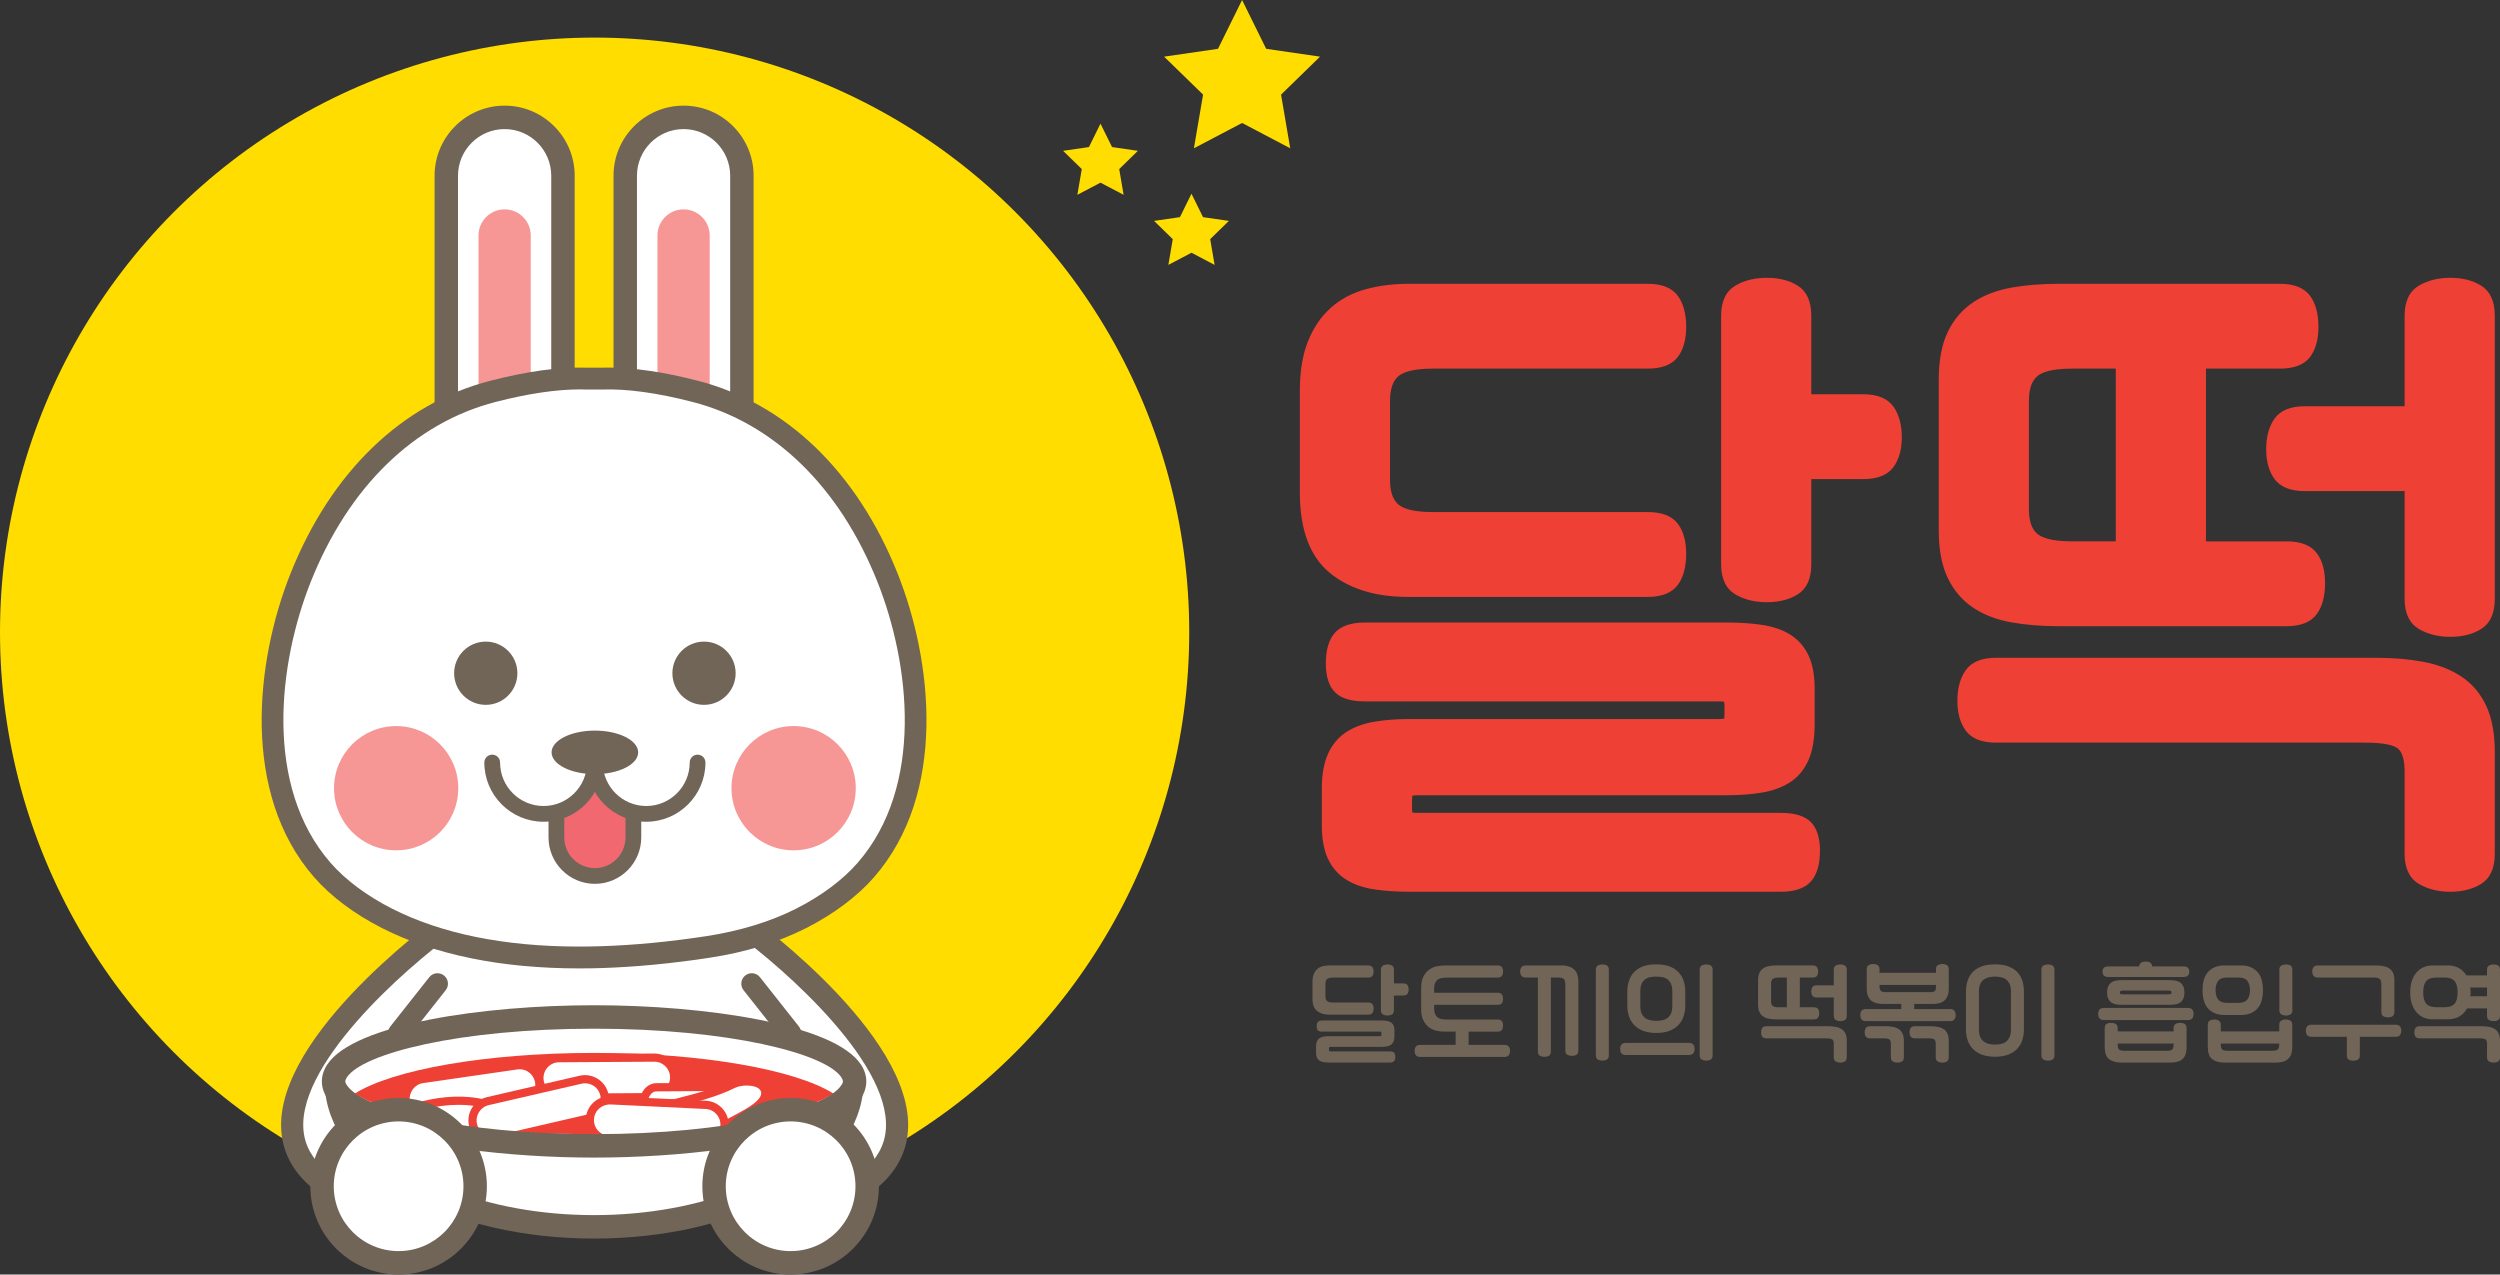 <?xml version="1.0" encoding="utf-8"?>
<!-- Generator: Adobe Illustrator 16.0.3, SVG Export Plug-In . SVG Version: 6.00 Build 0)  -->
<!DOCTYPE svg PUBLIC "-//W3C//DTD SVG 1.1//EN" "http://www.w3.org/Graphics/SVG/1.1/DTD/svg11.dtd">
<svg version="1.1" id="Layer_1" xmlns="http://www.w3.org/2000/svg" xmlns:xlink="http://www.w3.org/1999/xlink" x="0px" y="0px"
	 width="184.829px" height="94.229px" viewBox="0 0 184.829 94.229" enable-background="new 0 0 184.829 94.229"
	 xml:space="preserve">
<rect x="0" y="0" width="184.829" height="94.229" fill="#333333" stroke="none"/>
<g>
	<g>
		<g>
			<path fill="#716558" d="M98.568,72.272c-0.219,0-0.369,0.035-0.451,0.103c-0.083,0.07-0.125,0.185-0.125,0.346v0.951
				c0,0.159,0.042,0.273,0.125,0.343c0.083,0.069,0.232,0.105,0.451,0.105h2.583c0.15,0,0.253,0.037,0.313,0.115
				c0.059,0.076,0.088,0.186,0.088,0.323c0,0.145-0.029,0.256-0.088,0.336c-0.059,0.08-0.163,0.12-0.313,0.12h-2.886
				c-0.374,0-0.672-0.091-0.896-0.275s-0.336-0.489-0.336-0.916v-1.223c0-0.226,0.031-0.414,0.092-0.568
				c0.062-0.155,0.146-0.282,0.256-0.38c0.109-0.098,0.241-0.17,0.395-0.213c0.155-0.042,0.326-0.063,0.512-0.063h2.862
				c0.15,0,0.253,0.04,0.313,0.12c0.059,0.08,0.088,0.192,0.088,0.336c0,0.139-0.029,0.246-0.088,0.324
				c-0.059,0.078-0.163,0.116-0.313,0.116H98.568z M103.094,76.606c0,0.164-0.022,0.3-0.067,0.403
				c-0.046,0.104-0.111,0.184-0.196,0.238c-0.086,0.059-0.189,0.097-0.312,0.118c-0.123,0.021-0.262,0.031-0.417,0.031h-3.726
				c-0.053,0-0.086,0.01-0.101,0.029c-0.012,0.017-0.019,0.056-0.019,0.115v0.072c0,0.058,0.009,0.093,0.027,0.103
				c0.02,0.012,0.053,0.017,0.101,0.017h4.366c0.149,0,0.254,0.03,0.315,0.092c0.062,0.062,0.092,0.162,0.092,0.3
				c0,0.149-0.031,0.259-0.092,0.328c-0.061,0.069-0.167,0.104-0.315,0.104h-4.462c-0.154,0-0.293-0.009-0.416-0.028
				s-0.227-0.055-0.312-0.108c-0.085-0.053-0.15-0.127-0.196-0.224c-0.045-0.096-0.068-0.222-0.068-0.376v-0.448
				c0-0.154,0.023-0.282,0.068-0.383c0.045-0.102,0.111-0.182,0.196-0.236c0.085-0.057,0.189-0.095,0.312-0.116
				c0.123-0.021,0.262-0.031,0.416-0.031h3.718c0.053,0,0.088-0.007,0.104-0.021c0.016-0.014,0.023-0.047,0.023-0.1V76.39
				c0-0.059-0.009-0.093-0.028-0.104c-0.019-0.011-0.051-0.017-0.1-0.017h-4.254c-0.148,0-0.254-0.03-0.315-0.091
				c-0.062-0.062-0.092-0.162-0.092-0.301c0-0.149,0.03-0.257,0.092-0.327c0.062-0.068,0.167-0.105,0.315-0.105h4.35
				c0.155,0,0.293,0.011,0.417,0.029c0.122,0.019,0.226,0.055,0.312,0.107c0.085,0.053,0.15,0.128,0.196,0.225
				c0.045,0.096,0.067,0.221,0.067,0.377V76.606z M102.094,71.695c0-0.147,0.048-0.252,0.145-0.307
				c0.096-0.057,0.21-0.084,0.344-0.084s0.246,0.027,0.336,0.084c0.091,0.055,0.136,0.159,0.136,0.307v1.009h0.688
				c0.149,0,0.252,0.042,0.312,0.123c0.058,0.083,0.087,0.194,0.087,0.333c0,0.133-0.029,0.24-0.087,0.319
				c-0.06,0.079-0.163,0.12-0.312,0.12h-0.688v1.087c0,0.149-0.045,0.252-0.136,0.309c-0.09,0.056-0.203,0.083-0.336,0.083
				s-0.248-0.027-0.344-0.083c-0.096-0.057-0.145-0.159-0.145-0.309V71.695z"/>
			<path fill="#716558" d="M105.069,73.057c0-0.353,0.056-0.638,0.167-0.856c0.112-0.219,0.253-0.39,0.424-0.512
				c0.17-0.123,0.356-0.206,0.559-0.249c0.202-0.042,0.397-0.063,0.583-0.063h3.919c0.148,0,0.253,0.04,0.312,0.12
				s0.088,0.192,0.088,0.336c0,0.139-0.029,0.246-0.088,0.324s-0.163,0.116-0.312,0.116h-3.718c-0.123,0-0.243,0.007-0.36,0.021
				c-0.117,0.013-0.222,0.047-0.312,0.104c-0.091,0.055-0.163,0.14-0.22,0.252c-0.056,0.111-0.083,0.269-0.083,0.471v0.272h4.694
				c0.148,0,0.253,0.042,0.312,0.124s0.088,0.193,0.088,0.332c0,0.134-0.029,0.24-0.088,0.32c-0.059,0.078-0.163,0.119-0.312,0.119
				h-4.694v0.24c0,0.203,0.028,0.359,0.083,0.471c0.057,0.113,0.129,0.196,0.22,0.252c0.09,0.057,0.195,0.092,0.312,0.104
				c0.117,0.015,0.237,0.019,0.36,0.019h3.718c0.148,0,0.253,0.041,0.312,0.117c0.059,0.077,0.088,0.186,0.088,0.323
				c0,0.145-0.029,0.257-0.088,0.337s-0.163,0.119-0.312,0.119h-2.144v0.977h2.639c0.283,0,0.423,0.146,0.423,0.439
				c0,0.144-0.033,0.256-0.099,0.336c-0.067,0.08-0.175,0.119-0.324,0.119h-6.205c-0.149,0-0.257-0.039-0.323-0.119
				c-0.067-0.08-0.1-0.192-0.1-0.336c0-0.294,0.141-0.439,0.423-0.439h2.607V76.27h-0.816c-0.186,0-0.381-0.02-0.583-0.063
				c-0.203-0.042-0.389-0.126-0.559-0.248c-0.171-0.122-0.312-0.292-0.424-0.513c-0.112-0.217-0.167-0.503-0.167-0.854V73.057z"/>
			<path fill="#716558" d="M115.728,72.815c0-0.202-0.035-0.344-0.104-0.424c-0.069-0.08-0.21-0.119-0.424-0.119h-0.543v5.469
				c0,0.149-0.045,0.253-0.136,0.309c-0.09,0.056-0.203,0.083-0.335,0.083c-0.133,0-0.248-0.027-0.344-0.083
				c-0.095-0.056-0.144-0.159-0.144-0.309v-5.469h-0.887c-0.15,0-0.257-0.04-0.324-0.12c-0.066-0.081-0.1-0.187-0.1-0.32
				c0-0.144,0.034-0.256,0.1-0.336c0.067-0.08,0.174-0.12,0.324-0.12h2.67c0.357,0,0.648,0.093,0.872,0.276
				c0.224,0.184,0.336,0.494,0.336,0.932v5.086c0,0.148-0.046,0.252-0.136,0.308c-0.091,0.056-0.203,0.083-0.336,0.083
				s-0.248-0.027-0.344-0.083s-0.144-0.159-0.144-0.308V72.815z M117.982,71.695c0-0.147,0.049-0.252,0.145-0.307
				c0.096-0.057,0.21-0.084,0.344-0.084c0.133,0,0.245,0.027,0.335,0.084c0.091,0.055,0.136,0.159,0.136,0.307v6.326
				c0,0.149-0.045,0.252-0.136,0.308c-0.09,0.056-0.203,0.084-0.335,0.084c-0.133,0-0.248-0.028-0.344-0.084
				c-0.096-0.056-0.145-0.158-0.145-0.308V71.695z"/>
			<path fill="#716558" d="M119.781,77.542c0-0.294,0.142-0.44,0.424-0.44h4.654c0.283,0,0.423,0.146,0.423,0.44
				c0,0.144-0.033,0.256-0.1,0.335c-0.066,0.08-0.174,0.12-0.323,0.12h-4.654c-0.15,0-0.257-0.04-0.324-0.12
				C119.815,77.798,119.781,77.686,119.781,77.542z M122.453,71.297c0.373,0,0.695,0.049,0.967,0.146
				c0.272,0.101,0.494,0.24,0.667,0.422c0.173,0.181,0.301,0.395,0.384,0.643c0.082,0.247,0.124,0.519,0.124,0.812v1.017
				c0,0.291-0.043,0.563-0.128,0.811c-0.085,0.248-0.216,0.463-0.392,0.645c-0.176,0.181-0.399,0.322-0.668,0.423
				s-0.588,0.153-0.955,0.153c-0.369,0-0.687-0.053-0.956-0.153c-0.269-0.101-0.491-0.242-0.667-0.423
				c-0.176-0.182-0.307-0.396-0.392-0.645c-0.085-0.247-0.128-0.52-0.128-0.811v-1.017c0-0.293,0.041-0.564,0.124-0.812
				c0.083-0.248,0.211-0.462,0.384-0.643c0.173-0.182,0.395-0.321,0.664-0.422C121.75,71.346,122.074,71.297,122.453,71.297z
				 M122.453,75.471c0.143,0,0.287-0.014,0.427-0.039c0.142-0.027,0.268-0.079,0.38-0.157c0.112-0.077,0.203-0.188,0.272-0.332
				c0.069-0.143,0.104-0.335,0.104-0.574v-1.072c0-0.239-0.035-0.432-0.104-0.575c-0.069-0.145-0.16-0.256-0.272-0.333
				c-0.112-0.078-0.238-0.128-0.38-0.151c-0.141-0.024-0.284-0.036-0.427-0.036c-0.145,0-0.287,0.012-0.428,0.036
				c-0.141,0.023-0.268,0.073-0.379,0.151c-0.112,0.077-0.203,0.188-0.272,0.333c-0.07,0.144-0.104,0.336-0.104,0.575v1.072
				c0,0.239,0.034,0.432,0.104,0.574c0.069,0.144,0.16,0.255,0.272,0.332c0.112,0.078,0.239,0.13,0.379,0.157
				C122.166,75.457,122.308,75.471,122.453,75.471z M125.659,71.695c0-0.147,0.048-0.252,0.144-0.307
				c0.096-0.057,0.211-0.084,0.344-0.084c0.133,0,0.245,0.027,0.335,0.084c0.09,0.055,0.136,0.159,0.136,0.307v6.326
				c0,0.149-0.045,0.252-0.136,0.308c-0.091,0.056-0.203,0.084-0.335,0.084c-0.133,0-0.248-0.028-0.344-0.084
				c-0.096-0.056-0.144-0.158-0.144-0.308V71.695z"/>
			<path fill="#716558" d="M133.063,72.272v2.198h1.032c0.149,0,0.253,0.038,0.313,0.116c0.058,0.078,0.088,0.185,0.088,0.324
				c0,0.145-0.03,0.256-0.088,0.335c-0.059,0.08-0.163,0.121-0.313,0.121h-2.743c-0.197,0-0.379-0.015-0.547-0.045
				c-0.168-0.028-0.313-0.083-0.436-0.164c-0.123-0.08-0.218-0.189-0.288-0.331c-0.07-0.141-0.104-0.325-0.104-0.548v-1.815
				c0-0.224,0.035-0.405,0.104-0.547c0.069-0.142,0.165-0.252,0.288-0.333c0.123-0.08,0.268-0.135,0.436-0.163
				c0.167-0.03,0.35-0.045,0.547-0.045h2.663c0.149,0,0.253,0.04,0.312,0.12s0.088,0.192,0.088,0.336
				c0,0.139-0.029,0.246-0.088,0.324s-0.163,0.116-0.312,0.116H133.063z M135.574,77.174c0-0.16-0.035-0.268-0.104-0.324
				c-0.069-0.055-0.213-0.084-0.432-0.084H130.6c-0.149,0-0.253-0.04-0.312-0.12c-0.058-0.08-0.087-0.187-0.087-0.319
				c0-0.14,0.029-0.25,0.087-0.331c0.059-0.083,0.163-0.126,0.312-0.126h4.574c0.202,0,0.388,0.017,0.555,0.049
				c0.168,0.032,0.312,0.088,0.432,0.168s0.212,0.189,0.276,0.328s0.095,0.314,0.095,0.527v1.224c0,0.149-0.045,0.253-0.136,0.308
				c-0.09,0.057-0.203,0.085-0.335,0.085c-0.133,0-0.248-0.028-0.344-0.085c-0.096-0.055-0.145-0.158-0.145-0.308V77.174z
				 M130.937,74.023c0,0.158,0.041,0.274,0.124,0.345c0.082,0.067,0.233,0.103,0.451,0.103h0.592v-2.198h-0.592
				c-0.218,0-0.369,0.035-0.451,0.103c-0.083,0.07-0.124,0.185-0.124,0.346V74.023z M135.574,73.744h-1.263
				c-0.149,0-0.253-0.041-0.312-0.121c-0.059-0.079-0.089-0.187-0.089-0.318c0-0.139,0.03-0.25,0.089-0.332
				c0.059-0.084,0.162-0.125,0.312-0.125h1.263v-1.152c0-0.147,0.049-0.252,0.145-0.307c0.096-0.057,0.21-0.084,0.344-0.084
				c0.132,0,0.245,0.027,0.335,0.084c0.09,0.055,0.136,0.159,0.136,0.307v3.408c0,0.147-0.045,0.251-0.136,0.308
				c-0.09,0.055-0.203,0.084-0.335,0.084c-0.133,0-0.248-0.029-0.344-0.084c-0.096-0.057-0.145-0.16-0.145-0.308V73.744z"/>
			<path fill="#716558" d="M137.533,75.039c0-0.293,0.141-0.439,0.423-0.439h2.607v-0.376h-1.312c-0.181,0-0.348-0.019-0.5-0.052
				c-0.152-0.036-0.283-0.096-0.392-0.18c-0.109-0.086-0.194-0.202-0.256-0.35c-0.061-0.146-0.092-0.328-0.092-0.547v-1.431
				c0-0.15,0.046-0.252,0.139-0.308c0.093-0.057,0.208-0.085,0.34-0.085c0.133,0,0.245,0.028,0.333,0.085
				c0.087,0.056,0.132,0.157,0.132,0.308v0.256h4.174v-0.256c0-0.15,0.046-0.252,0.14-0.308c0.092-0.057,0.207-0.085,0.34-0.085
				c0.133,0,0.244,0.028,0.332,0.085c0.088,0.056,0.132,0.157,0.132,0.308v1.431c0,0.219-0.031,0.4-0.092,0.547
				c-0.061,0.147-0.146,0.264-0.252,0.35c-0.106,0.084-0.233,0.144-0.38,0.18c-0.146,0.033-0.305,0.052-0.476,0.052h-1.352V74.6
				h2.639c0.283,0,0.424,0.146,0.424,0.439c0,0.143-0.034,0.256-0.1,0.334c-0.067,0.081-0.175,0.122-0.324,0.122h-6.206
				c-0.148,0-0.256-0.041-0.323-0.122C137.566,75.295,137.533,75.182,137.533,75.039z M139.796,77.174
				c0-0.16-0.035-0.268-0.104-0.324c-0.069-0.055-0.213-0.084-0.432-0.084h-1c-0.15,0-0.253-0.04-0.312-0.12
				c-0.06-0.08-0.088-0.187-0.088-0.319c0-0.14,0.028-0.25,0.088-0.331c0.059-0.083,0.162-0.126,0.312-0.126h1.135
				c0.203,0,0.388,0.017,0.556,0.049c0.167,0.032,0.312,0.088,0.432,0.168c0.12,0.08,0.212,0.189,0.276,0.328
				s0.096,0.314,0.096,0.527v1.224c0,0.149-0.045,0.253-0.136,0.308c-0.09,0.057-0.202,0.085-0.335,0.085
				c-0.133,0-0.248-0.028-0.344-0.085c-0.096-0.055-0.144-0.158-0.144-0.308V77.174z M142.643,73.352
				c0.106,0,0.191-0.005,0.255-0.017c0.064-0.01,0.114-0.03,0.149-0.063c0.035-0.031,0.057-0.079,0.068-0.141
				c0.01-0.061,0.016-0.142,0.016-0.243v-0.072h-4.174v0.072c0,0.102,0.008,0.183,0.024,0.243c0.016,0.062,0.044,0.109,0.084,0.141
				c0.04,0.033,0.093,0.054,0.16,0.063c0.066,0.012,0.153,0.017,0.26,0.017H142.643z M143.114,77.174
				c0-0.16-0.035-0.268-0.104-0.324c-0.069-0.055-0.213-0.084-0.432-0.084h-1c-0.149,0-0.253-0.04-0.312-0.12
				c-0.059-0.08-0.089-0.187-0.089-0.319c0-0.14,0.03-0.25,0.089-0.331c0.059-0.083,0.162-0.126,0.312-0.126h1.135
				c0.203,0,0.388,0.017,0.556,0.049c0.167,0.032,0.312,0.088,0.432,0.168s0.212,0.189,0.276,0.328s0.096,0.314,0.096,0.527v1.224
				c0,0.149-0.045,0.253-0.136,0.308c-0.09,0.057-0.202,0.085-0.336,0.085c-0.133,0-0.248-0.028-0.344-0.085
				c-0.096-0.055-0.144-0.158-0.144-0.308V77.174z"/>
			<path fill="#716558" d="M147.496,71.297c0.384,0,0.712,0.051,0.983,0.151c0.272,0.103,0.493,0.241,0.664,0.419
				c0.171,0.181,0.295,0.394,0.372,0.645c0.078,0.251,0.117,0.522,0.117,0.816v2.758c0,0.293-0.04,0.564-0.121,0.812
				c-0.08,0.249-0.207,0.463-0.379,0.645c-0.173,0.181-0.395,0.324-0.664,0.427c-0.27,0.104-0.593,0.156-0.972,0.156
				s-0.704-0.053-0.976-0.156c-0.271-0.103-0.494-0.246-0.668-0.427c-0.173-0.182-0.301-0.396-0.383-0.645
				c-0.083-0.247-0.124-0.519-0.124-0.812v-2.758c0-0.294,0.04-0.565,0.12-0.816c0.08-0.251,0.205-0.464,0.375-0.645
				c0.17-0.178,0.393-0.316,0.667-0.419C146.784,71.348,147.112,71.297,147.496,71.297z M147.496,77.229
				c0.133,0,0.271-0.014,0.412-0.04c0.142-0.026,0.268-0.08,0.38-0.159c0.112-0.081,0.204-0.192,0.276-0.337
				c0.071-0.143,0.107-0.336,0.107-0.574v-2.814c0-0.241-0.036-0.434-0.107-0.576c-0.072-0.145-0.165-0.255-0.276-0.332
				c-0.112-0.078-0.238-0.13-0.38-0.156c-0.141-0.026-0.278-0.04-0.412-0.04c-0.139,0-0.277,0.014-0.416,0.04
				c-0.139,0.026-0.266,0.078-0.384,0.156c-0.117,0.077-0.212,0.188-0.283,0.332c-0.073,0.143-0.108,0.335-0.108,0.576v2.814
				c0,0.238,0.036,0.432,0.108,0.574c0.071,0.145,0.166,0.256,0.283,0.337c0.118,0.079,0.245,0.133,0.384,0.159
				C147.219,77.216,147.357,77.229,147.496,77.229z M150.926,71.695c0-0.147,0.048-0.252,0.144-0.307
				c0.096-0.057,0.211-0.084,0.344-0.084c0.133,0,0.246,0.027,0.336,0.084c0.091,0.055,0.136,0.159,0.136,0.307v6.326
				c0,0.149-0.045,0.252-0.136,0.308c-0.09,0.056-0.203,0.084-0.336,0.084c-0.133,0-0.248-0.028-0.344-0.084
				s-0.144-0.158-0.144-0.308V71.695z"/>
			<path fill="#716558" d="M155.124,74.959c0-0.293,0.141-0.439,0.423-0.439h6.205c0.282,0,0.423,0.146,0.423,0.439
				c0,0.145-0.034,0.256-0.099,0.336c-0.067,0.078-0.175,0.119-0.324,0.119h-6.205c-0.149,0-0.257-0.041-0.323-0.119
				C155.157,75.215,155.124,75.104,155.124,74.959z M155.443,71.832c0-0.256,0.146-0.384,0.44-0.384h2.271
				c0.011-0.133,0.06-0.227,0.147-0.279c0.089-0.054,0.202-0.08,0.34-0.08c0.133,0,0.243,0.026,0.328,0.08
				c0.085,0.053,0.133,0.146,0.144,0.279h2.304c0.292,0,0.44,0.128,0.44,0.384c0,0.267-0.147,0.4-0.44,0.4h-5.534
				C155.59,72.232,155.443,72.099,155.443,71.832z M156.827,78.558c-0.378,0-0.677-0.085-0.896-0.252
				c-0.219-0.169-0.327-0.474-0.327-0.917v-1.375c0-0.148,0.045-0.251,0.135-0.308c0.09-0.056,0.203-0.084,0.336-0.084
				c0.133,0,0.248,0.028,0.344,0.084c0.096,0.057,0.144,0.159,0.144,0.308v0.24h4.134v-0.24c0-0.148,0.047-0.251,0.144-0.308
				c0.096-0.056,0.21-0.084,0.344-0.084c0.134,0,0.245,0.028,0.335,0.084c0.091,0.057,0.136,0.159,0.136,0.308v1.399
				c0,0.225-0.028,0.409-0.083,0.556c-0.056,0.147-0.138,0.265-0.244,0.353s-0.236,0.149-0.388,0.184s-0.321,0.053-0.508,0.053
				H156.827z M161.497,73.375c0,0.183-0.027,0.331-0.08,0.448c-0.054,0.116-0.125,0.211-0.216,0.28s-0.201,0.117-0.332,0.143
				c-0.13,0.027-0.271,0.041-0.419,0.041h-3.622c-0.155,0-0.296-0.014-0.424-0.041c-0.128-0.025-0.237-0.073-0.327-0.143
				c-0.091-0.069-0.163-0.164-0.217-0.28c-0.053-0.117-0.08-0.266-0.08-0.448c0-0.181,0.026-0.329,0.08-0.446
				c0.054-0.118,0.125-0.211,0.217-0.28c0.09-0.07,0.199-0.117,0.327-0.145c0.128-0.026,0.269-0.04,0.424-0.04h3.622
				c0.149,0,0.289,0.014,0.419,0.04c0.131,0.027,0.241,0.074,0.332,0.145c0.091,0.069,0.162,0.162,0.216,0.28
				C161.47,73.046,161.497,73.194,161.497,73.375z M160.193,77.686c0.106,0,0.193-0.008,0.26-0.023
				c0.066-0.017,0.117-0.044,0.151-0.081c0.035-0.036,0.059-0.087,0.072-0.151c0.013-0.063,0.021-0.146,0.021-0.248v-0.032h-4.134
				v0.032c0,0.102,0.007,0.185,0.02,0.248c0.014,0.064,0.038,0.115,0.072,0.151c0.035,0.037,0.085,0.064,0.152,0.081
				c0.067,0.016,0.153,0.023,0.26,0.023H160.193z M160.545,73.375c0-0.059-0.022-0.097-0.068-0.115
				c-0.046-0.019-0.108-0.027-0.188-0.027h-3.318c-0.08,0-0.14,0.009-0.18,0.027c-0.04,0.019-0.06,0.057-0.06,0.115
				c0,0.075,0.021,0.117,0.064,0.124c0.042,0.008,0.103,0.013,0.184,0.013h3.318c0.08,0,0.141-0.009,0.184-0.023
				C160.523,73.472,160.545,73.435,160.545,73.375z"/>
			<path fill="#716558" d="M164.439,75.039c-0.48,0-0.867-0.148-1.159-0.444c-0.294-0.296-0.44-0.758-0.44-1.387
				c0-0.63,0.146-1.092,0.44-1.388c0.292-0.296,0.679-0.444,1.159-0.444h1.263c0.48,0,0.866,0.148,1.16,0.444
				c0.294,0.296,0.44,0.758,0.44,1.388c0,0.629-0.146,1.091-0.44,1.387c-0.293,0.296-0.68,0.444-1.16,0.444H164.439z
				 M164.447,78.558c-0.378,0-0.677-0.085-0.895-0.252c-0.218-0.169-0.328-0.474-0.328-0.917v-1.623
				c0-0.148,0.045-0.252,0.137-0.308c0.09-0.056,0.202-0.085,0.335-0.085c0.133,0,0.248,0.029,0.344,0.085
				c0.096,0.056,0.144,0.159,0.144,0.308v0.488h4.326v-0.488c0-0.148,0.048-0.252,0.144-0.308s0.21-0.085,0.344-0.085
				c0.133,0,0.245,0.029,0.335,0.085c0.091,0.056,0.137,0.159,0.137,0.308v1.623c0,0.226-0.028,0.412-0.084,0.561
				c-0.056,0.149-0.137,0.27-0.244,0.359c-0.106,0.091-0.236,0.155-0.388,0.191c-0.152,0.038-0.321,0.058-0.508,0.058H164.447z
				 M165.503,74.143c0.309,0,0.526-0.084,0.652-0.252c0.125-0.167,0.188-0.396,0.188-0.683c0-0.288-0.063-0.517-0.188-0.685
				c-0.125-0.167-0.343-0.251-0.652-0.251h-0.864c-0.309,0-0.526,0.084-0.651,0.251c-0.125,0.168-0.188,0.396-0.188,0.685
				c0,0.286,0.063,0.516,0.188,0.683c0.125,0.168,0.343,0.252,0.651,0.252H165.503z M167.981,77.686c0.213,0,0.354-0.033,0.424-0.1
				s0.104-0.202,0.104-0.404v-0.032h-4.326v0.032c0,0.202,0.035,0.338,0.104,0.404c0.069,0.066,0.211,0.1,0.424,0.1H167.981z
				 M168.517,71.695c0-0.147,0.048-0.252,0.145-0.307c0.096-0.057,0.21-0.084,0.344-0.084c0.133,0,0.246,0.027,0.336,0.084
				c0.09,0.055,0.135,0.159,0.135,0.307v2.991c0,0.149-0.045,0.252-0.135,0.309c-0.09,0.056-0.203,0.083-0.336,0.083
				c-0.133,0-0.248-0.027-0.344-0.083c-0.096-0.057-0.145-0.159-0.145-0.309V71.695z"/>
			<path fill="#716558" d="M170.476,76.197c0-0.292,0.141-0.439,0.424-0.439h6.205c0.283,0,0.423,0.147,0.423,0.439
				c0,0.145-0.033,0.256-0.1,0.337c-0.066,0.08-0.175,0.12-0.324,0.12h-2.639v1.367c0,0.16-0.048,0.267-0.143,0.32
				c-0.096,0.052-0.211,0.079-0.344,0.079c-0.134,0-0.245-0.027-0.335-0.079c-0.091-0.054-0.137-0.16-0.137-0.32v-1.367H170.9
				c-0.149,0-0.257-0.04-0.324-0.12C170.509,76.453,170.476,76.342,170.476,76.197z M176.058,72.792c0-0.187-0.035-0.32-0.104-0.4
				c-0.069-0.08-0.211-0.119-0.424-0.119h-4.158c-0.149,0-0.257-0.04-0.323-0.12c-0.066-0.081-0.101-0.187-0.101-0.32
				c0-0.144,0.034-0.256,0.101-0.336s0.174-0.12,0.323-0.12h4.279c0.175,0,0.346,0.014,0.512,0.04
				c0.165,0.026,0.312,0.078,0.439,0.152s0.23,0.182,0.304,0.324c0.074,0.141,0.112,0.326,0.112,0.555v2.375
				c0,0.15-0.045,0.252-0.136,0.309c-0.09,0.055-0.203,0.084-0.335,0.084c-0.134,0-0.248-0.029-0.344-0.084
				c-0.096-0.057-0.144-0.158-0.144-0.309V72.792z"/>
			<path fill="#716558" d="M179.856,75.359c-0.241,0-0.462-0.044-0.664-0.129c-0.203-0.086-0.378-0.212-0.527-0.38
				c-0.15-0.168-0.266-0.375-0.349-0.623s-0.124-0.535-0.124-0.859c0-0.325,0.041-0.613,0.124-0.86
				c0.083-0.248,0.199-0.455,0.349-0.623c0.149-0.168,0.324-0.295,0.527-0.381c0.202-0.084,0.423-0.128,0.664-0.128h1.135
				c0.288,0,0.549,0.063,0.783,0.188c0.235,0.125,0.427,0.308,0.576,0.548h1.519v-0.417c0-0.147,0.048-0.252,0.145-0.307
				c0.096-0.057,0.21-0.084,0.344-0.084c0.132,0,0.245,0.027,0.335,0.084c0.09,0.055,0.135,0.159,0.135,0.307v3.408
				c0,0.147-0.045,0.251-0.135,0.308c-0.09,0.055-0.203,0.084-0.335,0.084c-0.134,0-0.248-0.029-0.344-0.084
				c-0.096-0.057-0.145-0.16-0.145-0.308v-0.552h-1.48c-0.143,0.271-0.337,0.474-0.579,0.606c-0.242,0.135-0.515,0.201-0.819,0.201
				H179.856z M183.87,77.174c0-0.16-0.035-0.268-0.104-0.324c-0.069-0.055-0.214-0.084-0.432-0.084h-4.438
				c-0.149,0-0.253-0.04-0.312-0.12c-0.059-0.08-0.087-0.187-0.087-0.319c0-0.14,0.029-0.25,0.087-0.331
				c0.059-0.083,0.163-0.126,0.312-0.126h4.575c0.202,0,0.387,0.017,0.555,0.049c0.168,0.032,0.312,0.088,0.432,0.168
				c0.121,0.08,0.213,0.189,0.276,0.328c0.064,0.139,0.095,0.314,0.095,0.527v1.224c0,0.149-0.045,0.253-0.135,0.308
				c-0.09,0.057-0.203,0.085-0.335,0.085c-0.134,0-0.248-0.028-0.344-0.085c-0.096-0.055-0.145-0.158-0.145-0.308V77.174z
				 M180.752,74.463c0.33,0,0.57-0.086,0.719-0.256s0.224-0.451,0.224-0.839c0-0.389-0.075-0.669-0.224-0.84
				s-0.39-0.256-0.719-0.256h-0.657c-0.33,0-0.57,0.085-0.719,0.256c-0.149,0.171-0.224,0.451-0.224,0.84
				c0,0.388,0.075,0.669,0.224,0.839c0.149,0.17,0.389,0.256,0.719,0.256H180.752z M182.654,73.368c0,0.054-0.001,0.104-0.004,0.151
				c-0.002,0.047-0.006,0.094-0.011,0.137h1.231v-0.648h-1.239C182.646,73.13,182.654,73.25,182.654,73.368z"/>
		</g>
		<g>
			<g>
				<g>
					<path fill="#EF4036" d="M105.928,26.872c-1.345,0-2.272,0.214-2.78,0.64c-0.509,0.427-0.762,1.131-0.762,2.115v5.855
						c0,0.984,0.253,1.69,0.762,2.117c0.508,0.426,1.435,0.638,2.78,0.638h15.893c0.917,0,1.558,0.239,1.918,0.714
						c0.361,0.477,0.542,1.142,0.542,1.993c0,0.886-0.181,1.575-0.542,2.067s-1.001,0.738-1.918,0.738h-17.763
						c-2.296,0-4.133-0.566-5.511-1.698c-1.378-1.132-2.066-3.009-2.066-5.633v-7.528c0-1.379,0.188-2.543,0.566-3.495
						c0.376-0.95,0.901-1.729,1.574-2.337c0.672-0.605,1.484-1.04,2.435-1.304c0.951-0.262,2.001-0.394,3.149-0.394h17.615
						c0.917,0,1.558,0.246,1.918,0.737c0.361,0.493,0.542,1.183,0.542,2.067c0,0.854-0.181,1.519-0.542,1.993
						c-0.361,0.476-1.001,0.713-1.918,0.713H105.928z M133.777,53.541c0,1.017-0.14,1.845-0.418,2.484
						c-0.279,0.641-0.682,1.132-1.206,1.476c-0.525,0.346-1.165,0.582-1.919,0.714c-0.754,0.131-1.607,0.198-2.559,0.198h-22.929
						c-0.329,0-0.534,0.056-0.615,0.171c-0.083,0.114-0.123,0.353-0.123,0.714v0.442c0,0.36,0.056,0.574,0.172,0.641
						c0.115,0.065,0.319,0.098,0.615,0.098h26.866c0.918,0,1.566,0.188,1.943,0.566c0.376,0.376,0.565,0.992,0.565,1.845
						c0,0.918-0.189,1.59-0.565,2.017c-0.377,0.427-1.025,0.641-1.943,0.641h-27.456c-0.952,0-1.804-0.058-2.559-0.172
						c-0.755-0.116-1.395-0.337-1.919-0.664c-0.525-0.328-0.927-0.788-1.206-1.379c-0.279-0.591-0.418-1.361-0.418-2.312v-2.756
						c0-0.951,0.14-1.737,0.418-2.361c0.278-0.624,0.681-1.106,1.206-1.452c0.524-0.345,1.164-0.582,1.919-0.713
						c0.754-0.131,1.607-0.197,2.559-0.197h22.88c0.328,0,0.541-0.041,0.64-0.123c0.099-0.082,0.147-0.287,0.147-0.615v-0.59
						c0-0.361-0.058-0.574-0.172-0.64c-0.115-0.065-0.32-0.099-0.615-0.099h-26.176c-0.919,0-1.567-0.188-1.944-0.566
						c-0.377-0.377-0.565-0.991-0.565-1.845c0-0.917,0.188-1.591,0.565-2.017s1.025-0.641,1.944-0.641h26.767
						c0.951,0,1.804,0.058,2.559,0.172c0.754,0.115,1.394,0.338,1.919,0.665c0.524,0.327,0.927,0.786,1.206,1.378
						c0.278,0.589,0.418,1.361,0.418,2.313V53.541z M127.626,23.33c0-0.918,0.295-1.55,0.885-1.895
						c0.591-0.344,1.296-0.518,2.116-0.518c0.82,0,1.508,0.174,2.066,0.518c0.558,0.345,0.837,0.977,0.837,1.895v6.199h4.231
						c0.918,0,1.559,0.255,1.919,0.764c0.361,0.509,0.542,1.188,0.542,2.041c0,0.82-0.18,1.477-0.542,1.969
						c-0.36,0.491-1,0.737-1.919,0.737h-4.231v6.692c0,0.919-0.279,1.549-0.837,1.895c-0.559,0.344-1.247,0.517-2.066,0.517
						c-0.82,0-1.525-0.173-2.116-0.517c-0.59-0.346-0.885-0.976-0.885-1.895V23.33z"/>
					<path fill="#EF4036" d="M131.662,65.929h-27.456c-0.963,0-1.843-0.062-2.615-0.178c-0.804-0.122-1.499-0.364-2.064-0.718
						c-0.586-0.367-1.04-0.885-1.347-1.539c-0.303-0.638-0.455-1.471-0.455-2.474v-2.756c0-1.001,0.152-1.847,0.452-2.519
						c0.307-0.686,0.759-1.229,1.343-1.613c0.565-0.371,1.259-0.631,2.063-0.771c0.774-0.134,1.657-0.202,2.624-0.202h22.88
						c0.244,0,0.352-0.025,0.392-0.038c-0.007-0.018,0.015-0.112,0.015-0.319v-0.59c0-0.18-0.016-0.277-0.028-0.325
						c-0.056-0.014-0.169-0.033-0.378-0.033h-26.176c-1.034,0-1.758-0.22-2.213-0.677c-0.449-0.449-0.677-1.16-0.677-2.114
						c0-1.011,0.222-1.773,0.661-2.271c0.451-0.51,1.201-0.768,2.229-0.768h26.767c0.962,0,1.842,0.06,2.616,0.178
						c0.801,0.122,1.496,0.362,2.063,0.717c0.586,0.366,1.04,0.884,1.349,1.537c0.302,0.641,0.454,1.473,0.454,2.477v2.607
						c0,1.064-0.151,1.951-0.449,2.638c-0.309,0.705-0.76,1.258-1.346,1.642c-0.566,0.371-1.26,0.631-2.063,0.77
						c-0.778,0.135-1.661,0.203-2.624,0.203h-22.929c-0.214,0-0.301,0.028-0.327,0.037c0.006,0.013-0.03,0.136-0.03,0.468v0.442
						c0,0.18,0.015,0.278,0.027,0.326c0.056,0.013,0.169,0.032,0.378,0.032h26.866c1.034,0,1.757,0.221,2.213,0.677
						c0.449,0.449,0.677,1.16,0.677,2.114c0,1.008-0.222,1.771-0.661,2.269C133.438,65.67,132.689,65.929,131.662,65.929z
						 M104.206,53.922c-0.923,0-1.763,0.063-2.494,0.19c-0.7,0.123-1.298,0.344-1.775,0.656c-0.461,0.304-0.821,0.737-1.066,1.29
						c-0.256,0.571-0.386,1.314-0.386,2.206v2.756c0,0.889,0.129,1.612,0.382,2.148c0.248,0.528,0.595,0.927,1.062,1.219
						c0.478,0.298,1.074,0.503,1.776,0.609c0.733,0.112,1.575,0.169,2.5,0.169h27.456c0.8,0,1.357-0.172,1.658-0.512
						c0.312-0.354,0.47-0.947,0.47-1.765c0-0.745-0.153-1.274-0.455-1.575c-0.301-0.303-0.864-0.455-1.674-0.455h-26.866
						c-0.37,0-0.626-0.047-0.803-0.148c-0.323-0.186-0.365-0.615-0.365-0.971v-0.442c0-0.46,0.061-0.749,0.195-0.936
						c0.209-0.297,0.627-0.331,0.924-0.331h22.929c0.919,0,1.759-0.063,2.494-0.191c0.699-0.122,1.295-0.342,1.775-0.656
						c0.458-0.301,0.817-0.742,1.064-1.311c0.257-0.588,0.387-1.374,0.387-2.332v-2.607c0-0.891-0.129-1.613-0.382-2.15
						c-0.25-0.527-0.598-0.925-1.063-1.218c-0.479-0.298-1.076-0.504-1.774-0.61c-0.735-0.111-1.577-0.168-2.501-0.168h-26.767
						c-0.801,0-1.359,0.173-1.659,0.512c-0.312,0.353-0.47,0.946-0.47,1.765c0,0.745,0.153,1.274,0.455,1.575
						c0.301,0.302,0.864,0.455,1.674,0.455h26.176c0.371,0,0.626,0.048,0.803,0.148c0.324,0.188,0.365,0.616,0.365,0.971v0.59
						c0,0.465-0.088,0.746-0.287,0.909c-0.172,0.145-0.445,0.21-0.881,0.21H104.206z M130.628,44.523
						c-0.884,0-1.661-0.19-2.308-0.567c-0.713-0.418-1.075-1.165-1.075-2.224V23.33c0-1.06,0.362-1.807,1.075-2.224
						c0.647-0.378,1.424-0.567,2.308-0.567c0.888,0,1.65,0.191,2.267,0.573c0.675,0.416,1.017,1.162,1.017,2.218v5.818h3.85
						c1.045,0,1.794,0.311,2.23,0.924c0.405,0.573,0.611,1.333,0.611,2.262c0,0.898-0.208,1.637-0.615,2.193
						c-0.434,0.594-1.183,0.893-2.226,0.893h-3.85v6.313c0,1.055-0.342,1.801-1.017,2.218
						C132.278,44.331,131.516,44.523,130.628,44.523z M130.628,21.3c-0.748,0-1.395,0.156-1.924,0.464
						c-0.469,0.273-0.697,0.786-0.697,1.566v18.402c0,0.779,0.228,1.291,0.697,1.566c0.529,0.308,1.176,0.464,1.924,0.464
						c0.744,0,1.372-0.155,1.866-0.461c0.442-0.272,0.657-0.786,0.657-1.569v-7.073h4.611c0.786,0,1.329-0.196,1.612-0.583
						c0.311-0.422,0.468-1.009,0.468-1.742c0-0.768-0.158-1.381-0.471-1.822c-0.284-0.399-0.825-0.603-1.608-0.603h-4.611V23.33
						c0-0.784-0.215-1.298-0.657-1.57C132,21.455,131.372,21.3,130.628,21.3z M121.821,44.13h-17.763
						c-2.376,0-4.312-0.601-5.752-1.783c-1.463-1.202-2.206-3.196-2.206-5.928v-7.528c0-1.422,0.199-2.645,0.593-3.635
						c0.396-1.002,0.959-1.835,1.673-2.479c0.713-0.644,1.583-1.111,2.589-1.389c0.98-0.271,2.075-0.407,3.251-0.407h17.615
						c1.042,0,1.791,0.299,2.226,0.893c0.408,0.558,0.615,1.328,0.615,2.292c0,0.934-0.208,1.684-0.618,2.224
						c-0.434,0.573-1.183,0.863-2.222,0.863h-15.893c-1.552,0-2.236,0.3-2.536,0.552c-0.415,0.348-0.626,0.961-0.626,1.822v5.855
						c0,0.862,0.211,1.477,0.626,1.824c0.435,0.366,1.288,0.552,2.536,0.552h15.893c1.038,0,1.786,0.29,2.221,0.862
						c0.411,0.543,0.619,1.29,0.619,2.224c0,0.965-0.207,1.735-0.615,2.292C123.611,43.83,122.863,44.13,121.821,44.13z
						 M104.206,21.742c-1.107,0-2.134,0.128-3.048,0.381c-0.891,0.245-1.658,0.655-2.282,1.219
						c-0.625,0.565-1.123,1.304-1.475,2.194c-0.358,0.901-0.54,2.028-0.54,3.354v7.528c0,2.491,0.648,4.288,1.928,5.339
						c1.301,1.069,3.074,1.611,5.269,1.611h17.763c0.786,0,1.328-0.196,1.611-0.583c0.311-0.423,0.468-1.044,0.468-1.842
						c0-0.763-0.157-1.357-0.464-1.764c-0.285-0.372-0.828-0.562-1.615-0.562h-15.893c-1.452,0-2.441-0.238-3.025-0.729
						c-0.596-0.498-0.898-1.309-0.898-2.408v-5.855c0-1.097,0.302-1.906,0.898-2.406c0.584-0.49,1.574-0.729,3.024-0.729h15.893
						c0.789,0,1.333-0.189,1.615-0.563c0.307-0.406,0.464-0.998,0.464-1.764c0-0.798-0.157-1.419-0.468-1.841
						c-0.284-0.387-0.826-0.583-1.611-0.583H104.206z"/>
				</g>
				<g>
					<path fill="#EF4036" d="M162.708,26.872v13.53h6.348c0.918,0,1.558,0.238,1.918,0.715c0.361,0.476,0.542,1.141,0.542,1.993
						c0,0.885-0.18,1.573-0.542,2.065c-0.36,0.493-1,0.738-1.918,0.738h-16.877c-1.214,0-2.337-0.09-3.371-0.27
						c-1.032-0.181-1.927-0.518-2.681-1.009c-0.755-0.492-1.346-1.173-1.771-2.043c-0.427-0.869-0.639-1.992-0.639-3.37V28.054
						c0-1.378,0.212-2.502,0.639-3.372c0.426-0.868,1.017-1.549,1.771-2.041c0.754-0.49,1.648-0.827,2.681-1.009
						c1.034-0.18,2.157-0.271,3.371-0.271h16.385c0.918,0,1.558,0.246,1.919,0.737c0.36,0.493,0.541,1.183,0.541,2.067
						c0,0.854-0.181,1.519-0.541,1.993c-0.362,0.476-1.001,0.713-1.919,0.713H162.708z M178.158,57.034
						c0-0.983-0.213-1.648-0.64-1.993c-0.427-0.345-1.312-0.516-2.657-0.516h-27.309c-0.918,0-1.558-0.246-1.918-0.738
						c-0.362-0.491-0.542-1.148-0.542-1.968c0-0.854,0.18-1.534,0.542-2.043c0.361-0.507,1-0.763,1.918-0.763h28.145
						c1.246,0,2.386,0.099,3.42,0.296c1.033,0.196,1.918,0.541,2.656,1.034c0.738,0.491,1.304,1.164,1.698,2.017
						c0.394,0.854,0.591,1.936,0.591,3.247v7.527c0,0.919-0.28,1.551-0.837,1.896c-0.558,0.344-1.246,0.516-2.066,0.516
						c-0.821,0-1.525-0.172-2.117-0.516c-0.59-0.346-0.885-0.978-0.885-1.896V57.034z M149.62,37.648
						c0,0.984,0.253,1.689,0.763,2.115c0.508,0.426,1.435,0.639,2.78,0.639h3.642v-13.53h-3.642c-1.345,0-2.272,0.214-2.78,0.64
						c-0.509,0.427-0.763,1.131-0.763,2.115V37.648z M178.158,35.926h-7.774c-0.918,0-1.559-0.246-1.918-0.738
						c-0.361-0.491-0.542-1.147-0.542-1.967c0-0.854,0.18-1.533,0.542-2.043c0.36-0.508,1-0.764,1.918-0.764h7.774V23.33
						c0-0.918,0.295-1.55,0.885-1.895c0.591-0.344,1.295-0.518,2.117-0.518c0.82,0,1.508,0.174,2.066,0.518
						c0.558,0.345,0.837,0.977,0.837,1.895v20.961c0,0.919-0.28,1.549-0.837,1.894c-0.558,0.345-1.246,0.517-2.066,0.517
						c-0.821,0-1.525-0.172-2.117-0.517c-0.59-0.345-0.885-0.975-0.885-1.894V35.926z"/>
					<path fill="#EF4036" d="M181.16,65.929c-0.885,0-1.66-0.192-2.308-0.569c-0.713-0.416-1.075-1.165-1.075-2.225v-6.101
						c0-0.847-0.172-1.434-0.498-1.696c-0.244-0.197-0.862-0.434-2.417-0.434h-27.309c-1.042,0-1.791-0.299-2.225-0.893
						c-0.408-0.555-0.615-1.292-0.615-2.192c0-0.93,0.206-1.691,0.611-2.263c0.435-0.613,1.185-0.924,2.229-0.924l0,0h28.145
						c1.263,0,2.438,0.103,3.491,0.303c1.079,0.205,2.019,0.571,2.796,1.091c0.793,0.528,1.41,1.261,1.832,2.174
						c0.416,0.898,0.626,2.046,0.626,3.407v7.527c0,1.056-0.342,1.802-1.017,2.22C182.81,65.734,182.047,65.929,181.16,65.929z
						 M147.553,49.395c-0.783,0-1.324,0.203-1.608,0.603c-0.313,0.44-0.471,1.054-0.471,1.822c0,0.733,0.157,1.319,0.468,1.742
						c0.283,0.386,0.826,0.583,1.611,0.583h27.309c1.447,0,2.395,0.195,2.896,0.602c0.525,0.425,0.781,1.172,0.781,2.288v6.101
						c0,0.78,0.228,1.293,0.697,1.566c0.529,0.31,1.177,0.465,1.924,0.465c0.743,0,1.372-0.154,1.866-0.459
						c0.442-0.273,0.656-0.788,0.656-1.572v-7.527c0-1.25-0.187-2.289-0.556-3.087c-0.362-0.786-0.888-1.411-1.563-1.86
						c-0.692-0.461-1.539-0.791-2.517-0.978c-1.006-0.19-2.133-0.288-3.348-0.288H147.553z M181.16,47.082
						c-0.885,0-1.66-0.191-2.308-0.567c-0.713-0.417-1.075-1.165-1.075-2.224v-7.984h-7.393c-1.042,0-1.791-0.301-2.226-0.893
						c-0.408-0.556-0.615-1.294-0.615-2.193c0-0.931,0.206-1.692,0.612-2.264c0.434-0.611,1.184-0.922,2.229-0.922h7.393V23.33
						c0-1.06,0.361-1.807,1.075-2.224c0.648-0.378,1.423-0.567,2.308-0.567c0.887,0,1.649,0.191,2.266,0.573
						c0.675,0.416,1.017,1.162,1.017,2.218v20.961c0,1.055-0.342,1.801-1.017,2.218C182.81,46.891,182.047,47.082,181.16,47.082z
						 M170.384,30.797c-0.784,0-1.325,0.203-1.608,0.602c-0.312,0.439-0.471,1.052-0.471,1.822c0,0.733,0.157,1.32,0.468,1.742
						c0.283,0.387,0.826,0.584,1.612,0.584h8.155v8.744c0,0.779,0.228,1.291,0.697,1.565c0.529,0.308,1.177,0.465,1.924,0.465
						c0.743,0,1.372-0.156,1.866-0.461c0.442-0.272,0.656-0.785,0.656-1.569V23.33c0-0.784-0.214-1.298-0.656-1.57
						c-0.494-0.305-1.123-0.46-1.866-0.46c-0.748,0-1.395,0.156-1.924,0.464c-0.469,0.273-0.697,0.786-0.697,1.566v7.467H170.384z
						 M169.056,46.295h-16.877c-1.231,0-2.387-0.092-3.436-0.276c-1.079-0.188-2.029-0.546-2.824-1.065
						c-0.809-0.526-1.45-1.265-1.905-2.193c-0.45-0.914-0.678-2.105-0.678-3.537V28.054c0-1.431,0.229-2.621,0.678-3.539
						c0.455-0.928,1.096-1.665,1.906-2.194c0.793-0.517,1.743-0.874,2.823-1.063c1.056-0.184,2.211-0.276,3.436-0.276h16.385
						c1.041,0,1.791,0.299,2.227,0.893c0.408,0.559,0.615,1.329,0.615,2.292c0,0.934-0.208,1.682-0.619,2.224
						c-0.435,0.573-1.183,0.863-2.223,0.863h-5.474v12.771h5.966c1.04,0,1.786,0.289,2.222,0.863
						c0.411,0.541,0.618,1.289,0.618,2.224c0,0.964-0.207,1.734-0.615,2.292C170.847,45.994,170.098,46.295,169.056,46.295z
						 M152.179,21.742c-1.181,0-2.292,0.088-3.306,0.266c-0.977,0.17-1.831,0.49-2.538,0.952c-0.693,0.452-1.244,1.088-1.639,1.89
						c-0.398,0.813-0.6,1.89-0.6,3.204v11.169c0,1.313,0.202,2.393,0.6,3.202c0.395,0.804,0.945,1.439,1.638,1.89
						c0.708,0.464,1.563,0.784,2.539,0.953c1.007,0.176,2.119,0.267,3.306,0.267h16.877c0.786,0,1.329-0.196,1.611-0.583
						c0.311-0.424,0.468-1.042,0.468-1.841c0-0.764-0.156-1.358-0.464-1.764c-0.283-0.373-0.826-0.563-1.615-0.563h-6.728V26.492
						h6.236c0.79,0,1.333-0.189,1.616-0.563c0.307-0.406,0.463-1,0.463-1.764c0-0.798-0.158-1.418-0.467-1.843
						c-0.284-0.385-0.827-0.581-1.613-0.581H152.179z M157.185,40.784h-4.022c-1.451,0-2.44-0.238-3.025-0.729
						c-0.595-0.498-0.898-1.309-0.898-2.407v-8.021c0-1.097,0.303-1.906,0.898-2.406c0.584-0.49,1.574-0.729,3.024-0.729h4.022
						V40.784z M153.163,27.253c-1.553,0-2.236,0.3-2.535,0.552c-0.416,0.348-0.627,0.961-0.627,1.822v8.021
						c0,0.861,0.211,1.477,0.626,1.823c0.299,0.251,0.982,0.552,2.535,0.552h3.261V27.253H153.163z"/>
				</g>
			</g>
		</g>
	</g>
	<g>
		<g>
			<polygon fill="#FFDD00" points="91.829,0 93.61,3.609 97.592,4.188 94.71,6.996 95.389,10.963 91.829,9.091 88.267,10.963 
				88.946,6.996 86.064,4.188 90.048,3.609 			"/>
		</g>
		<g>
			<polygon fill="#FFDD00" points="88.088,14.321 88.942,16.055 90.855,16.331 89.472,17.68 89.798,19.584 88.088,18.685 
				86.378,19.584 86.705,17.68 85.321,16.331 87.233,16.055 			"/>
		</g>
		<g>
			<polygon fill="#FFDD00" points="81.361,9.142 82.216,10.873 84.127,11.15 82.745,12.499 83.07,14.402 81.361,13.505 
				79.651,14.402 79.978,12.499 78.595,11.15 80.506,10.873 			"/>
		</g>
	</g>
</g>
<g>
	<circle fill="#FFDD00" cx="43.961" cy="46.74" r="43.961"/>
	<polygon fill="#FFFFFF" points="37.9,65.924 30.595,70.031 27.753,74.552 29.68,79.028 46.571,81.433 60.169,77.516 59.137,75.185 
		57.377,70.592 50.488,65.295 	"/>
	<g>
		<g>
			<path fill="#FFFFFF" d="M54.94,68.395c0,0,22.714,16.413,3.975,21.268"/>
			<path fill="#716558" d="M59.121,90.456l-0.412-1.586c4.044-1.049,6.306-2.7,6.722-4.91c0.948-5.034-7.598-12.463-10.97-14.9
				l0.96-1.328c0.529,0.382,12.954,9.454,11.621,16.532C66.499,87.151,63.833,89.234,59.121,90.456z"/>
		</g>
	</g>
	<g>
		<g>
			<path fill="#FFFFFF" d="M29.008,89.662c-18.74-4.854,3.975-21.268,3.975-21.268"/>
			<path fill="#716558" d="M28.803,90.456c-4.713-1.222-7.378-3.305-7.922-6.192c-1.333-7.078,11.092-16.15,11.622-16.532
				l0.96,1.328c-3.373,2.439-11.919,9.871-10.971,14.901c0.417,2.21,2.679,3.86,6.723,4.909L28.803,90.456z"/>
		</g>
	</g>
	<g>
		<g>
			<path fill="#FFFFFF" d="M62.931,79.185c-1.479-2.268-9.425-4-19.008-4c-9.583,0-17.529,1.732-19.009,4
				c-0.162,0.25-0.25,0.505-0.25,0.767c0,0.26,0.089,0.516,0.25,0.764c1.48,2.269,9.426,4,19.009,4c9.583,0,17.529-1.731,19.008-4
				c0.164-0.248,0.25-0.504,0.25-0.764C63.181,79.689,63.094,79.435,62.931,79.185z"/>
			<path fill="#716558" d="M43.923,85.583c-8.124,0-17.765-1.376-19.735-4.394c-0.26-0.4-0.392-0.815-0.392-1.238
				c0-0.421,0.132-0.838,0.389-1.236c1.973-3.021,11.613-4.396,19.737-4.396s17.765,1.375,19.734,4.394
				c0.26,0.399,0.391,0.816,0.391,1.239c0,0.425-0.131,0.841-0.391,1.238C61.688,84.207,52.047,85.583,43.923,85.583z
				 M43.923,76.053c-9.972,0-17.127,1.832-18.284,3.605c-0.072,0.111-0.109,0.211-0.109,0.293c0,0.081,0.037,0.18,0.11,0.292
				c1.156,1.772,8.312,3.606,18.283,3.606c9.971,0,17.126-1.834,18.283-3.606c0.073-0.112,0.11-0.21,0.11-0.292
				s-0.037-0.182-0.11-0.295C61.049,77.885,53.894,76.053,43.923,76.053z"/>
		</g>
		<path fill="#EF4036" d="M61.617,80.85c-2.797-1.761-9.663-3.006-17.695-3.006c-8.031,0-14.897,1.245-17.694,3.006
			c2.797,1.761,9.663,3.005,17.694,3.005C51.954,83.854,58.82,82.61,61.617,80.85z"/>
		<g>
			<path fill="#FFFFFF" d="M39.864,80c0.116,0.799-0.438,1.541-1.238,1.656l-6.966,1.013c-0.799,0.115-1.541-0.438-1.657-1.238l0,0
				c-0.116-0.799,0.438-1.54,1.238-1.657l6.966-1.01C39.006,78.646,39.747,79.199,39.864,80L39.864,80z"/>
			<path fill="#EF4036" d="M31.448,82.986c-0.87,0-1.62-0.648-1.746-1.512c-0.14-0.962,0.53-1.859,1.493-2.001l6.967-1.01
				c0.967-0.141,1.863,0.547,2,1.493c0.14,0.964-0.53,1.86-1.494,2.001l-6.966,1.011C31.617,82.981,31.533,82.986,31.448,82.986z
				 M38.42,79.05c-0.056,0-0.113,0.005-0.17,0.015l-6.966,1.01c-0.633,0.094-1.073,0.681-0.981,1.313
				c0.09,0.62,0.677,1.069,1.313,0.981l6.966-1.012c0.633-0.091,1.073-0.681,0.98-1.314C39.481,79.478,38.99,79.05,38.42,79.05z"/>
		</g>
		<g>
			<path fill="#FFFFFF" d="M49.841,79.642c0.005,0.809-0.646,1.466-1.453,1.472l-7.038,0.043c-0.808,0.004-1.467-0.645-1.471-1.453
				l0,0c-0.005-0.807,0.644-1.466,1.454-1.471l7.038-0.043C49.178,78.184,49.837,78.834,49.841,79.642L49.841,79.642z"/>
			<path fill="#EF4036" d="M41.34,81.459c-0.968,0-1.759-0.787-1.765-1.754c-0.002-0.471,0.178-0.914,0.509-1.251
				c0.331-0.335,0.773-0.521,1.245-0.524l7.039-0.042c0.98,0,1.771,0.786,1.776,1.752c0.003,0.472-0.177,0.917-0.509,1.252
				c-0.331,0.337-0.774,0.522-1.245,0.525L41.34,81.459z M48.38,78.493l-7.047,0.043c-0.309,0.001-0.6,0.124-0.817,0.344
				c-0.218,0.221-0.336,0.512-0.334,0.822c0.003,0.634,0.524,1.151,1.158,1.151v0.303l0.008-0.303l7.039-0.043
				c0.309-0.003,0.6-0.124,0.817-0.344c0.218-0.221,0.336-0.514,0.333-0.822C49.535,79.01,49.015,78.493,48.38,78.493z"/>
		</g>
		<g>
			<path fill="#FFFFFF" d="M54.013,81.57c0.004,0.675-0.416,1.224-0.937,1.227l-4.545,0.027c-0.522,0.002-0.949-0.541-0.953-1.215
				l0,0c-0.004-0.673,0.416-1.223,0.937-1.225l4.545-0.027C53.584,80.354,54.009,80.896,54.013,81.57L54.013,81.57z"/>
			<path fill="#EF4036" d="M48.527,83.127c-0.685,0-1.247-0.68-1.252-1.516c-0.003-0.459,0.16-0.891,0.447-1.182
				c0.221-0.222,0.501-0.346,0.791-0.348l4.545-0.028c0.703,0,1.252,0.665,1.257,1.515c0.003,0.46-0.16,0.893-0.448,1.184
				c-0.22,0.223-0.5,0.347-0.79,0.348L48.527,83.127z M53.064,80.66l-4.546,0.028c-0.165,0.002-0.288,0.091-0.364,0.167
				c-0.172,0.176-0.274,0.457-0.272,0.753c0.002,0.493,0.298,0.913,0.646,0.913v0.303l0.002-0.303l4.546-0.027
				c0.164-0.001,0.287-0.093,0.361-0.168c0.174-0.175,0.275-0.457,0.273-0.754C53.707,81.078,53.411,80.66,53.064,80.66z"/>
		</g>
		<g>
			<path fill="#FFFFFF" d="M49.642,81.625c1.516-0.394,3.171-0.776,4.575-1.476c0.59-0.294,1.964-0.332,2.297,0.37
				c0.444,0.928-1.284,1.769-1.874,2.092c-0.473,0.259-0.989,0.547-1.506,0.712c-0.708,0.226-1.465,0.367-2.206,0.421
				C50.929,83.744,49.725,83.542,49.642,81.625z"/>
			<path fill="#EF4036" d="M50.915,84.049l-0.036-0.006c-0.059-0.009-1.447-0.267-1.539-2.404l-0.011-0.245l0.729-0.188
				c1.376-0.353,2.799-0.718,4.024-1.327c0.291-0.145,0.716-0.232,1.139-0.232c0.773,0,1.344,0.271,1.568,0.744
				c0.54,1.124-1.088,1.996-1.87,2.415l-0.198,0.108c-0.456,0.25-0.973,0.534-1.493,0.698c-0.723,0.23-1.51,0.38-2.277,0.435
				L50.915,84.049z M49.963,81.857c0.133,1.269,0.832,1.537,0.99,1.582c0.705-0.055,1.427-0.194,2.09-0.405
				c0.464-0.147,0.932-0.403,1.384-0.651l0.205-0.111c0.519-0.278,1.896-1.018,1.608-1.621c-0.14-0.293-0.619-0.396-1.021-0.396
				c-0.328,0-0.661,0.064-0.868,0.168c-1.283,0.637-2.737,1.011-4.144,1.371L49.963,81.857z"/>
		</g>
		<g>
			<path fill="#FFFFFF" d="M36.358,83.966c-1.564-0.051-3.261-0.15-4.805,0.124c-0.649,0.115-1.977-0.236-2.101-1.005
				c-0.147-0.919,1.168-1.21,1.806-1.368c1.456-0.361,2.99-0.469,4.464-0.146C35.722,81.57,36.819,82.104,36.358,83.966z"/>
			<path fill="#EF4036" d="M31.283,84.415c-0.775,0-1.989-0.406-2.129-1.28c-0.187-1.166,1.269-1.524,1.967-1.696
				c1.744-0.433,3.267-0.472,4.667-0.164l0.068,0.022c0.053,0.025,1.312,0.665,0.798,2.741l-0.06,0.239l-0.753-0.026
				c-0.588-0.021-1.191-0.043-1.792-0.043c-0.976,0-1.751,0.058-2.441,0.181C31.51,84.406,31.401,84.415,31.283,84.415z
				 M33.894,81.682c-0.818,0-1.68,0.111-2.564,0.329c-0.902,0.222-1.664,0.487-1.578,1.026c0.069,0.435,0.88,0.771,1.531,0.771
				c0.079,0,0.153-0.004,0.217-0.017c0.726-0.13,1.536-0.189,2.548-0.189c0.608,0,1.218,0.021,1.814,0.042l0.254,0.009
				c0.23-1.256-0.364-1.709-0.503-1.796C35.066,81.74,34.488,81.682,33.894,81.682z"/>
		</g>
		<g>
			<path fill="#FFFFFF" d="M44.679,80.918c0.183,0.788-0.308,1.572-1.096,1.755l-6.857,1.585c-0.787,0.182-1.573-0.309-1.755-1.095
				l0,0c-0.181-0.787,0.309-1.571,1.096-1.754l6.859-1.586C43.712,79.642,44.496,80.131,44.679,80.918L44.679,80.918z"/>
			<path fill="#EF4036" d="M36.393,84.6c-0.825,0-1.531-0.563-1.718-1.367c-0.219-0.949,0.375-1.898,1.323-2.119l6.858-1.585
				c0.944-0.219,1.901,0.387,2.118,1.322c0.106,0.459,0.027,0.934-0.223,1.333c-0.25,0.398-0.641,0.679-1.1,0.784l-6.858,1.585
				C36.662,84.584,36.527,84.6,36.393,84.6z M43.256,80.09c-0.087,0-0.176,0.009-0.263,0.03l-6.859,1.584
				c-0.622,0.145-1.011,0.768-0.869,1.391c0.143,0.614,0.768,1.017,1.391,0.868l6.858-1.586c0.302-0.069,0.559-0.254,0.723-0.516
				c0.164-0.261,0.215-0.572,0.146-0.873C44.261,80.458,43.797,80.09,43.256,80.09z"/>
		</g>
		<g>
			<path fill="#FFFFFF" d="M53.563,83.213c-0.039,0.808-0.723,1.43-1.531,1.392l-7.03-0.334c-0.808-0.038-1.43-0.724-1.392-1.529
				l0,0c0.039-0.808,0.724-1.431,1.531-1.392l7.031,0.334C52.979,81.722,53.6,82.407,53.563,83.213L53.563,83.213z"/>
			<path fill="#EF4036" d="M52.103,84.909l-0.084-0.001l-7.032-0.334c-0.472-0.023-0.906-0.229-1.223-0.577
				c-0.317-0.349-0.479-0.799-0.456-1.27c0.044-0.943,0.818-1.684,1.762-1.684l0.084,0.003l7.032,0.335
				c0.472,0.021,0.905,0.227,1.223,0.574c0.317,0.349,0.479,0.801,0.457,1.272C53.82,84.172,53.046,84.909,52.103,84.909z
				 M45.123,81.652c-0.674,0-1.181,0.484-1.209,1.104c-0.015,0.309,0.091,0.604,0.3,0.834s0.493,0.362,0.802,0.378l7.088,0.336
				c0.62,0,1.127-0.484,1.156-1.104c0.015-0.309-0.091-0.605-0.3-0.834c-0.208-0.229-0.493-0.363-0.802-0.377l-7.032-0.336
				C45.125,81.652,45.124,81.652,45.123,81.652z"/>
		</g>
		<g>
			<path fill="#FFFFFF" d="M43.923,84.715c-9.583,0-17.529-1.731-19.009-4c0.697,5.581,8.938,9.986,19.009,9.986
				c10.071,0,18.311-4.405,19.008-9.986C61.452,82.983,53.505,84.715,43.923,84.715z"/>
			<path fill="#716558" d="M43.923,91.568c-10.563,0-19.104-4.62-19.869-10.744c-0.049-0.4,0.183-0.782,0.562-0.922
				c0.379-0.139,0.803,0.002,1.023,0.34c1.157,1.773,8.313,3.607,18.284,3.607c9.971,0,17.126-1.834,18.283-3.606
				c0.22-0.339,0.644-0.479,1.023-0.341c0.379,0.14,0.611,0.521,0.562,0.922C63.025,86.948,54.484,91.568,43.923,91.568z
				 M26.628,83.004c2.393,3.976,9.295,6.831,17.295,6.831c8,0,14.901-2.855,17.293-6.831c-3.854,1.759-11.026,2.579-17.293,2.579
				C37.653,85.583,30.481,84.763,26.628,83.004z"/>
		</g>
	</g>
	<g>
		<g>
			<circle fill="#FFFFFF" cx="29.47" cy="87.701" r="5.66"/>
			<path fill="#716558" d="M29.47,94.229c-3.599,0-6.527-2.93-6.527-6.528s2.929-6.526,6.527-6.526c3.599,0,6.526,2.928,6.526,6.526
				S33.069,94.229,29.47,94.229z M29.47,82.908c-2.644,0-4.794,2.15-4.794,4.793c0,2.645,2.151,4.795,4.794,4.795
				s4.794-2.15,4.794-4.795C34.264,85.059,32.113,82.908,29.47,82.908z"/>
		</g>
		<g>
			<circle fill="#FFFFFF" cx="58.453" cy="87.701" r="5.661"/>
			<path fill="#716558" d="M58.452,94.229c-3.599,0-6.526-2.93-6.526-6.528s2.927-6.526,6.526-6.526c3.6,0,6.528,2.928,6.528,6.526
				S62.052,94.229,58.452,94.229z M58.452,82.908c-2.643,0-4.794,2.15-4.794,4.793c0,2.645,2.151,4.795,4.794,4.795
				c2.645,0,4.795-2.15,4.795-4.795C63.248,85.059,61.097,82.908,58.452,82.908z"/>
		</g>
	</g>
	<g>
		<g>
			<g>
				<path fill="#FFFFFF" d="M41.62,34.549c0,2.381-1.931,4.311-4.313,4.311l0,0c-2.381,0-4.313-1.93-4.313-4.311V12.99
					c0-2.382,1.931-4.313,4.313-4.313l0,0c2.382,0,4.313,1.931,4.313,4.313V34.549z"/>
				<path fill="#716558" d="M37.308,39.726c-2.855,0-5.178-2.321-5.178-5.177V12.99c0-2.856,2.323-5.18,5.178-5.18
					s5.179,2.323,5.179,5.18v21.559C42.487,37.404,40.163,39.726,37.308,39.726z M37.308,9.544c-1.9,0-3.446,1.546-3.446,3.446
					v21.559c0,1.899,1.546,3.445,3.446,3.445s3.446-1.546,3.446-3.445V12.99C40.753,11.09,39.208,9.544,37.308,9.544z"/>
			</g>
			<path fill="#F69796" d="M39.239,32.783c0,1.066-0.865,1.931-1.931,1.931l0,0c-1.066,0-1.931-0.864-1.931-1.931V17.411
				c0-1.067,0.865-1.932,1.931-1.932l0,0c1.066,0,1.931,0.864,1.931,1.932V32.783z"/>
		</g>
		<g>
			<g>
				<path fill="#FFFFFF" d="M54.849,34.549c0,2.381-1.931,4.311-4.313,4.311l0,0c-2.38,0-4.311-1.93-4.311-4.311V12.99
					c0-2.382,1.931-4.313,4.311-4.313l0,0c2.382,0,4.313,1.931,4.313,4.313V34.549z"/>
				<path fill="#716558" d="M50.537,39.726c-2.855,0-5.178-2.321-5.178-5.177V12.99c0-2.856,2.323-5.18,5.178-5.18
					c2.855,0,5.178,2.323,5.178,5.18v21.559C55.715,37.404,53.392,39.726,50.537,39.726z M50.537,9.544
					c-1.899,0-3.445,1.546-3.445,3.446v21.559c0,1.899,1.545,3.445,3.445,3.445c1.9,0,3.446-1.546,3.446-3.445V12.99
					C53.982,11.09,52.437,9.544,50.537,9.544z"/>
			</g>
			<path fill="#F69796" d="M52.468,32.783c0,1.066-0.865,1.931-1.931,1.931l0,0c-1.066,0-1.93-0.864-1.93-1.931V17.411
				c0-1.067,0.864-1.932,1.93-1.932l0,0c1.066,0,1.931,0.864,1.931,1.932V32.783z"/>
		</g>
	</g>
	<g>
		<path fill="#FFFFFF" d="M44.48,70.76c2.704-0.085,5.373-0.371,7.873-0.754c2.355-0.359,4.755-1.033,6.877-2.11
			c1.763-0.896,3.494-2.097,4.783-3.576c5.051-5.788,4.238-14.999,1.604-21.61c-2.536-6.365-7.204-11.97-14.225-13.778
			c-2.163-0.557-4.665-1.017-6.921-0.941h-1.099c-2.257-0.075-4.761,0.385-6.922,0.941c-7.022,1.809-11.689,7.413-14.225,13.778
			c-2.634,6.611-3.446,15.822,1.603,21.61c1.29,1.479,3.02,2.681,4.784,3.576C33.307,70.275,38.968,70.937,44.48,70.76z"/>
		<path fill="#716558" d="M42.827,71.596c-5.775,0-10.681-1.003-14.579-2.979c-2.049-1.041-3.787-2.343-5.027-3.766
			c-5.414-6.205-4.324-15.968-1.746-22.44c2.994-7.516,8.241-12.58,14.774-14.261c2.74-0.706,5.113-1.034,7.15-0.968h1.072
			c0.145-0.005,0.318-0.008,0.493-0.008c1.889,0,4.12,0.328,6.63,0.976c6.534,1.681,11.781,6.745,14.773,14.261
			c2.579,6.473,3.668,16.235-1.746,22.44c-1.239,1.423-2.978,2.725-5.026,3.766c-2.059,1.045-4.455,1.782-7.12,2.189
			c-2.793,0.427-5.475,0.683-7.971,0.763C43.947,71.586,43.388,71.596,42.827,71.596z M42.88,28.79
			c-1.754,0-3.849,0.312-6.227,0.923c-6.021,1.551-10.878,6.271-13.675,13.295c-2.411,6.051-3.474,15.125,1.461,20.781
			c1.105,1.268,2.676,2.438,4.541,3.386c3.668,1.862,8.328,2.806,13.847,2.806c0.543,0,1.086-0.01,1.628-0.027
			c2.431-0.076,5.048-0.328,7.777-0.745c2.46-0.376,4.754-1.078,6.633-2.033c1.865-0.947,3.434-2.118,4.54-3.386
			c4.935-5.656,3.872-14.73,1.462-20.781c-2.797-7.021-7.654-11.744-13.676-13.295c-2.591-0.666-4.813-0.98-6.693-0.915
			l-1.125,0.001C43.192,28.792,43.036,28.79,42.88,28.79z"/>
	</g>
	<g>
		<g>
			<circle fill="#716558" cx="35.913" cy="49.773" r="2.338"/>
		</g>
		<g>
			<circle fill="#716558" cx="52.049" cy="49.773" r="2.338"/>
		</g>
	</g>
	<g>
		<g>
			<path fill="#F26871" d="M46.826,60.006v1.909c0,1.571-1.274,2.846-2.846,2.846l0,0c-1.571,0-2.846-1.274-2.846-2.846v-1.909"/>
			<path fill="#716558" d="M43.98,65.344c-1.89,0-3.427-1.538-3.427-3.429v-1.909h1.165v1.909c0,1.249,1.015,2.265,2.263,2.265
				c1.249,0,2.263-1.016,2.263-2.265v-1.909h1.165v1.909C47.408,63.806,45.87,65.344,43.98,65.344z"/>
		</g>
		<polygon fill="#F26871" points="43.903,58.273 42.186,60.171 46.629,60.171 		"/>
		<g>
			<ellipse fill="#716558" cx="43.98" cy="55.624" rx="3.201" ry="1.61"/>
			<g>
				<path fill="#716558" d="M40.184,60.754c-2.413,0-4.377-1.965-4.377-4.378c0-0.322,0.26-0.583,0.582-0.583
					s0.583,0.261,0.583,0.583c0,1.771,1.44,3.213,3.212,3.213c1.772,0,3.215-1.441,3.215-3.213c0-0.322,0.261-0.583,0.583-0.583
					s0.582,0.261,0.582,0.583C44.563,58.789,42.599,60.754,40.184,60.754z"/>
				<path fill="#716558" d="M47.777,60.754c-2.415,0-4.378-1.965-4.378-4.378c0-0.322,0.261-0.583,0.583-0.583
					s0.582,0.261,0.582,0.583c0,1.771,1.442,3.213,3.214,3.213c1.772,0,3.213-1.441,3.213-3.213c0-0.322,0.262-0.583,0.583-0.583
					s0.581,0.261,0.581,0.583C52.154,58.789,50.19,60.754,47.777,60.754z"/>
			</g>
		</g>
	</g>
	<g>
		<g>
			<line fill="#FFFFFF" x1="32.343" y1="72.727" x2="29.46" y2="76.376"/>
			<path fill="#716558" d="M29.459,77.15c-0.167,0-0.337-0.054-0.479-0.166c-0.335-0.265-0.393-0.753-0.128-1.088l2.883-3.648
				c0.266-0.337,0.751-0.395,1.089-0.129c0.335,0.266,0.393,0.752,0.127,1.089l-2.882,3.648
				C29.915,77.051,29.688,77.15,29.459,77.15z"/>
		</g>
	</g>
	<g>
		<g>
			<line fill="#FFFFFF" x1="55.58" y1="72.727" x2="58.463" y2="76.376"/>
			<path fill="#716558" d="M58.463,77.15c-0.229,0-0.455-0.1-0.608-0.294l-2.883-3.648c-0.265-0.337-0.208-0.823,0.128-1.089
				c0.336-0.266,0.824-0.208,1.088,0.129l2.882,3.648c0.266,0.335,0.208,0.823-0.127,1.088C58.801,77.097,58.631,77.15,58.463,77.15
				z"/>
		</g>
	</g>
	<g>
		<circle fill="#F69796" cx="29.288" cy="58.273" r="4.593"/>
		<circle fill="#F69796" cx="58.674" cy="58.273" r="4.594"/>
	</g>
</g>
</svg>
